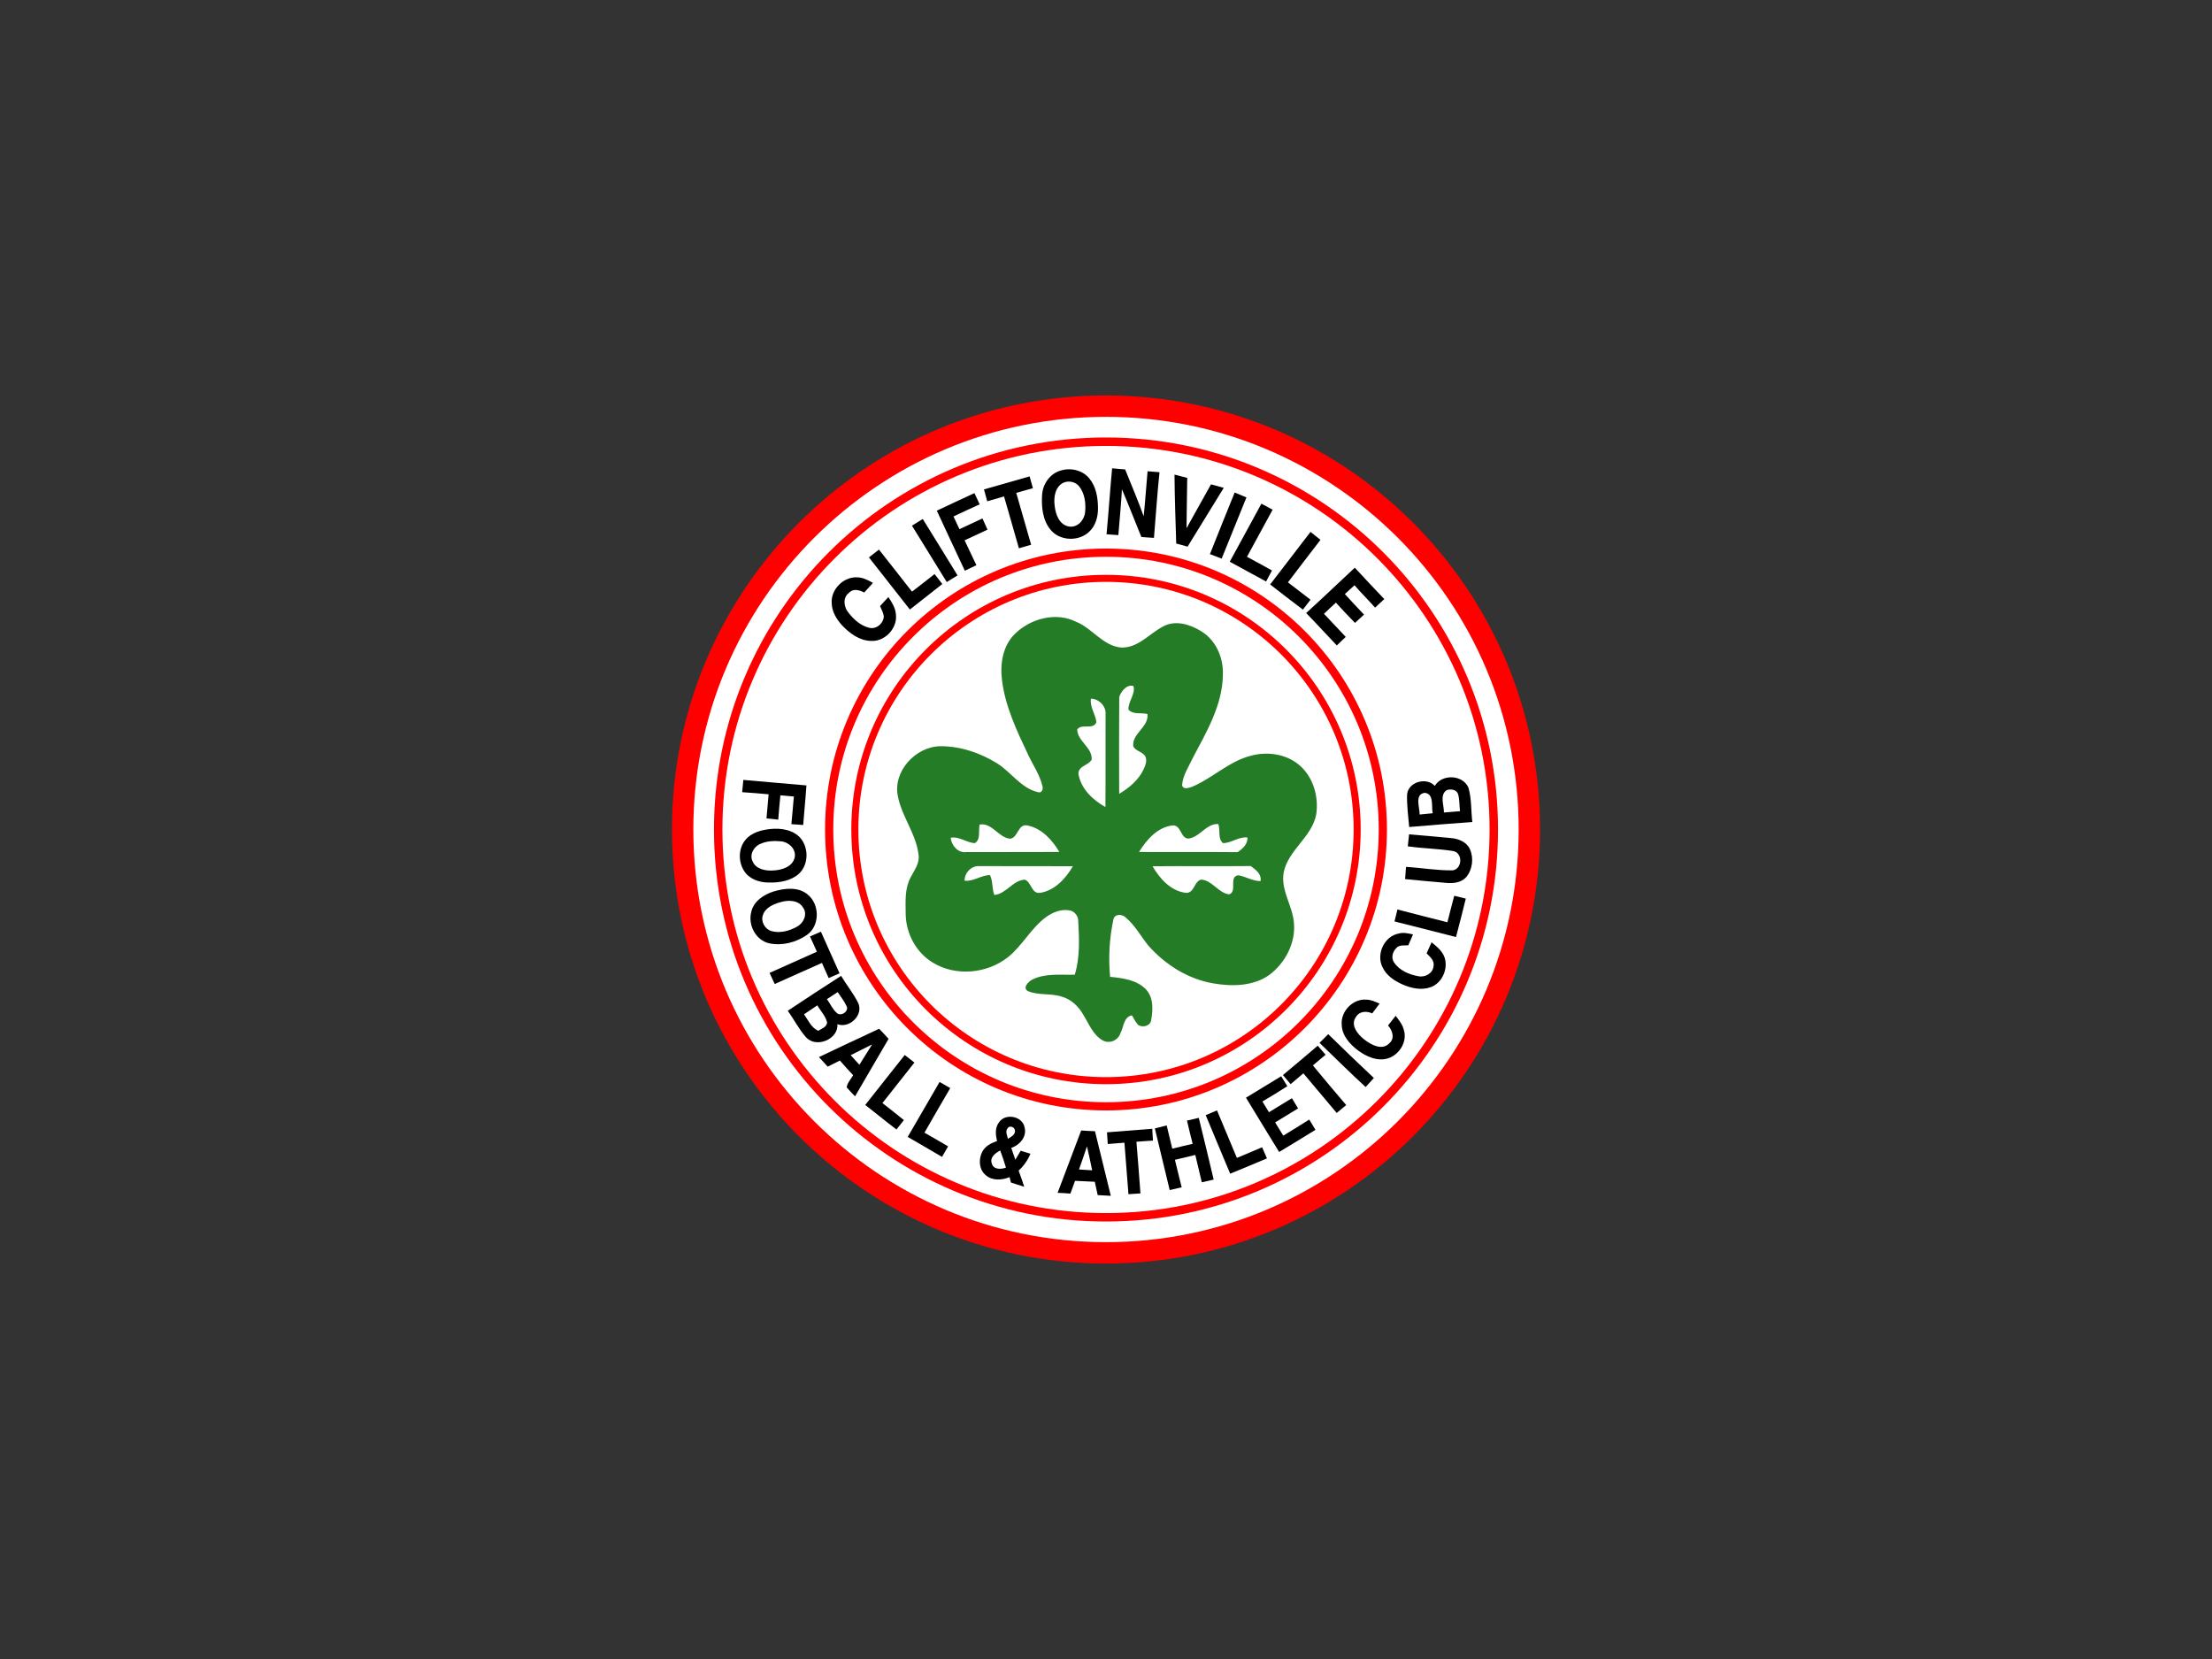 <?xml version="1.0" encoding="UTF-8"?>
<svg xmlns="http://www.w3.org/2000/svg" xmlns:xlink="http://www.w3.org/1999/xlink" width="800pt" height="600pt" viewBox="0 0 800 600" version="1.1">
<rect x="0" y="0" width="800" height="600" fill="#333333" stroke="none"/>
<g id="surface1">
<path style=" stroke:none;fill-rule:nonzero;fill:rgb(100%,0%,0%);fill-opacity:1;" d="M 556.98 300 C 556.98 386.695 486.699 456.98 400 456.98 C 313.301 456.98 243.02 386.695 243.02 300 C 243.02 213.305 313.301 143.02 400 143.02 C 486.699 143.02 556.98 213.305 556.98 300 "/>
<path style=" stroke:none;fill-rule:nonzero;fill:rgb(100%,100%,100%);fill-opacity:1;" d="M 549.242 300 C 549.242 382.426 482.426 449.242 400 449.242 C 317.574 449.242 250.758 382.426 250.758 300 C 250.758 217.574 317.574 150.758 400 150.758 C 482.426 150.758 549.242 217.574 549.242 300 "/>
<path style=" stroke:none;fill-rule:nonzero;fill:rgb(100%,0%,0%);fill-opacity:1;" d="M 541.781 300 C 541.781 378.305 478.305 441.781 400 441.781 C 321.695 441.781 258.219 378.305 258.219 300 C 258.219 221.695 321.695 158.219 400 158.219 C 478.305 158.219 541.781 221.695 541.781 300 "/>
<path style=" stroke:none;fill-rule:nonzero;fill:rgb(100%,100%,100%);fill-opacity:1;" d="M 538.73 300 C 538.73 376.617 476.617 438.73 400 438.73 C 323.383 438.73 261.27 376.617 261.27 300 C 261.27 223.383 323.383 161.27 400 161.27 C 476.617 161.27 538.73 223.383 538.73 300 "/>
<path style=" stroke:none;fill-rule:nonzero;fill:rgb(100%,0%,0%);fill-opacity:1;" d="M 501.605 300 C 501.605 356.113 456.113 401.605 400 401.605 C 343.883 401.605 298.395 356.113 298.395 300 C 298.395 243.883 343.883 198.395 400 198.395 C 456.113 198.395 501.605 243.883 501.605 300 "/>
<path style=" stroke:none;fill-rule:nonzero;fill:rgb(100%,100%,100%);fill-opacity:1;" d="M 498.637 300 C 498.637 354.477 454.477 398.637 400 398.637 C 345.523 398.637 301.363 354.477 301.363 300 C 301.363 245.523 345.523 201.363 400 201.363 C 454.477 201.363 498.637 245.523 498.637 300 "/>
<path style=" stroke:none;fill-rule:nonzero;fill:rgb(100%,0%,0%);fill-opacity:1;" d="M 492.109 300 C 492.109 350.871 450.871 392.109 400 392.109 C 349.129 392.109 307.891 350.871 307.891 300 C 307.891 249.129 349.129 207.891 400 207.891 C 450.871 207.891 492.109 249.129 492.109 300 "/>
<path style=" stroke:none;fill-rule:nonzero;fill:rgb(100%,100%,100%);fill-opacity:1;" d="M 489.559 300 C 489.559 349.461 449.465 389.559 400 389.559 C 350.539 389.559 310.441 349.461 310.441 300 C 310.441 250.539 350.539 210.441 400 210.441 C 449.465 210.441 489.559 250.539 489.559 300 "/>
<path style=" stroke:none;fill-rule:nonzero;fill:rgb(0%,0%,0%);fill-opacity:1;" d="M 392.438 185.316 C 392.121 188.148 389.672 190.922 386.621 190.422 C 383.094 189.855 381.734 185.961 381.43 182.863 C 380.996 179.723 381.664 175.602 385.059 174.398 C 386.902 173.824 389.066 174.359 390.281 175.898 C 392.359 178.496 392.781 182.109 392.438 185.316 M 383.715 170.156 C 379.816 171.195 377.168 174.953 376.895 178.883 C 376.598 183.266 377.066 188.148 379.98 191.645 C 383.312 195.617 389.859 195.91 393.691 192.523 C 396.215 190.355 397.164 186.887 397.105 183.656 C 397.062 179.926 396.41 175.914 393.922 172.984 C 391.523 170.055 387.266 169.059 383.715 170.156 "/>
<path style=" stroke:none;fill-rule:nonzero;fill:rgb(0%,0%,0%);fill-opacity:1;" d="M 413.629 186.723 C 411.574 181.004 409.195 175.402 406.918 169.77 C 405.348 169.641 403.773 169.496 402.211 169.371 C 401.465 177.312 400.945 185.277 400.199 193.223 C 401.621 193.316 403.043 193.43 404.469 193.535 C 404.922 188.008 405.449 182.488 405.77 176.961 C 408.191 182.676 410.453 188.457 412.785 194.207 C 414.305 194.348 415.82 194.434 417.344 194.527 C 418.023 186.609 418.523 178.68 419.348 170.785 C 417.902 170.668 416.473 170.543 415.035 170.434 C 414.539 175.859 414.191 181.301 413.629 186.723 "/>
<path style=" stroke:none;fill-rule:nonzero;fill:rgb(0%,0%,0%);fill-opacity:1;" d="M 437.98 175.168 C 434.992 180.438 432.102 185.762 429.121 191.039 C 429.152 184.969 429.328 178.906 429.383 172.836 C 427.844 172.449 426.312 172.059 424.777 171.648 C 424.836 179.961 425.145 188.262 425.398 196.57 C 426.766 196.938 428.141 197.316 429.508 197.699 C 433.883 190.617 438.215 183.508 442.59 176.426 C 441.051 175.992 439.52 175.566 437.98 175.168 "/>
<path style=" stroke:none;fill-rule:nonzero;fill:rgb(0%,0%,0%);fill-opacity:1;" d="M 372.367 172.293 C 366.867 173.863 361.367 175.441 355.867 177.004 C 356.27 178.434 356.66 179.855 357.047 181.293 C 359.074 180.711 361.094 180.121 363.121 179.535 C 364.887 185.793 366.758 192.023 368.504 198.289 C 369.973 197.855 371.449 197.434 372.926 197.008 C 371.133 190.758 369.305 184.516 367.535 178.254 C 369.547 177.703 371.559 177.141 373.57 176.551 C 373.172 175.129 372.77 173.715 372.367 172.293 "/>
<path style=" stroke:none;fill-rule:nonzero;fill:rgb(0%,0%,0%);fill-opacity:1;" d="M 446.535 178.121 C 443.562 185.551 440.508 192.949 437.586 200.402 C 439 200.945 440.414 201.492 441.828 202.035 C 444.84 194.668 447.785 187.27 450.793 179.902 C 449.371 179.309 447.957 178.703 446.535 178.121 "/>
<path style=" stroke:none;fill-rule:nonzero;fill:rgb(0%,0%,0%);fill-opacity:1;" d="M 355.309 187.496 C 352.535 188.785 349.762 190.074 347.004 191.387 C 346.297 189.848 345.543 188.332 344.844 186.785 C 348.004 185.332 351.121 183.801 354.305 182.395 C 353.676 181.035 353.055 179.684 352.418 178.332 C 347.867 180.422 343.344 182.566 338.809 184.695 C 342.148 191.949 345.574 199.168 348.945 206.41 C 350.328 205.727 351.734 205.09 353.125 204.414 C 351.656 201.438 350.328 198.391 348.859 195.406 C 351.633 194.145 354.383 192.84 357.148 191.551 C 356.535 190.199 355.914 188.855 355.309 187.496 "/>
<path style=" stroke:none;fill-rule:nonzero;fill:rgb(0%,0%,0%);fill-opacity:1;" d="M 450.988 201.375 C 454.086 195.707 457.164 190.027 460.254 184.348 C 458.918 183.602 457.566 182.871 456.207 182.156 C 452.379 189.148 448.602 196.168 444.754 203.152 C 449.129 205.562 453.512 207.941 457.898 210.312 C 458.621 208.984 459.324 207.66 460.027 206.324 C 457.039 204.621 454 203.023 450.988 201.375 "/>
<path style=" stroke:none;fill-rule:nonzero;fill:rgb(0%,0%,0%);fill-opacity:1;" d="M 329.82 190.113 C 334.008 196.914 338.195 203.715 342.406 210.504 C 343.711 209.711 345 208.891 346.305 208.098 C 342.125 201.289 337.953 194.473 333.727 187.695 C 332.43 188.512 331.125 189.312 329.82 190.113 "/>
<path style=" stroke:none;fill-rule:nonzero;fill:rgb(0%,0%,0%);fill-opacity:1;" d="M 465.801 210.621 C 469.684 205.461 473.652 200.371 477.57 195.242 C 476.367 194.285 475.168 193.324 473.965 192.367 C 469.086 198.691 464.215 205.027 459.367 211.383 C 463.297 214.438 467.234 217.484 471.215 220.477 C 472.137 219.273 473.055 218.082 473.973 216.887 C 471.266 214.773 468.535 212.684 465.801 210.621 "/>
<path style=" stroke:none;fill-rule:nonzero;fill:rgb(0%,0%,0%);fill-opacity:1;" d="M 329.844 213.98 C 325.852 208.906 321.898 203.812 317.883 198.762 C 316.664 199.695 315.465 200.645 314.262 201.594 C 319.172 207.895 324.133 214.16 329.066 220.445 C 332.977 217.359 336.891 214.285 340.805 211.211 C 339.867 210.008 338.926 208.82 337.992 207.621 C 335.273 209.73 332.586 211.895 329.844 213.98 "/>
<path style=" stroke:none;fill-rule:nonzero;fill:rgb(0%,0%,0%);fill-opacity:1;" d="M 497.324 219.754 C 498.418 218.719 499.535 217.688 500.648 216.668 C 497.059 212.914 493.508 209.121 489.977 205.312 C 484.102 210.762 478.336 216.328 472.395 221.711 C 476.156 225.559 479.762 229.547 483.48 233.438 C 484.531 232.383 485.617 231.363 486.703 230.348 C 484.078 227.562 481.473 224.766 478.836 221.984 C 480.242 220.617 481.703 219.289 483.145 217.957 C 485.422 220.422 487.691 222.895 490.051 225.281 C 491.148 224.301 492.234 223.289 493.316 222.281 C 490.977 219.824 488.656 217.352 486.383 214.844 C 487.551 213.793 488.727 212.75 489.875 211.664 C 492.266 214.453 494.898 217.004 497.324 219.754 "/>
<path style=" stroke:none;fill-rule:nonzero;fill:rgb(0%,0%,0%);fill-opacity:1;" d="M 321.285 215.93 C 320.297 217.027 319.289 218.113 318.277 219.195 C 318.797 220.398 319.438 221.566 319.645 222.871 C 319.551 225.488 316.84 227.797 314.223 227.004 C 311.188 226.25 308.762 224.004 306.883 221.609 C 305.148 219.566 304.691 216.094 307.098 214.367 C 308.613 212.711 310.836 213.414 312.559 214.285 C 313.609 213.133 314.688 211.992 315.707 210.809 C 314.004 209.859 312.211 208.898 310.223 208.805 C 305.133 208.41 300.324 213.219 300.805 218.324 C 300.91 221.332 302.617 224.035 304.582 226.211 C 307.332 229.059 310.828 231.691 314.953 231.793 C 319.996 232.148 324.641 227.238 324.02 222.227 C 323.863 219.871 322.566 217.828 321.285 215.93 "/>
<path style=" stroke:none;fill-rule:nonzero;fill:rgb(0%,0%,0%);fill-opacity:1;" d="M 522.219 293.855 C 522.281 291.215 520.547 287.539 523.238 285.742 C 524.656 285.285 526.785 285.508 527.316 287.148 C 527.914 289.168 527.781 291.301 528.027 293.379 C 526.086 293.535 524.152 293.691 522.219 293.855 M 513.426 294.586 C 513.488 292.039 511.469 287.156 515.336 286.738 C 518.762 287.195 517.598 291.711 518.164 294.121 C 516.586 294.285 514.996 294.438 513.426 294.586 M 518.926 284.234 C 515.934 280.953 509.277 282.742 508.891 287.352 C 508.758 291.277 509.332 295.191 509.648 299.102 C 517.262 298.473 524.867 297.82 532.488 297.285 C 531.984 293.172 532.242 288.906 531.09 284.902 C 529.109 280.16 521.488 279.812 518.926 284.234 "/>
<path style=" stroke:none;fill-rule:nonzero;fill:rgb(0%,0%,0%);fill-opacity:1;" d="M 277.215 295.992 C 278.629 296.133 280.051 296.266 281.465 296.426 C 281.691 293.492 281.93 290.566 282.242 287.645 C 283.867 287.77 285.496 287.91 287.113 288.074 C 286.801 291.406 286.555 294.734 286.219 298.066 C 287.641 298.176 289.062 298.27 290.484 298.371 C 290.84 293.598 291.344 288.836 291.656 284.055 C 284.051 283.363 276.438 282.773 268.84 282.066 C 268.688 283.543 268.578 285.02 268.414 286.504 C 271.605 286.676 274.785 287.008 277.977 287.266 C 277.742 290.172 277.48 293.086 277.215 295.992 "/>
<path style=" stroke:none;fill-rule:nonzero;fill:rgb(0%,0%,0%);fill-opacity:1;" d="M 272.129 311.395 C 270.984 308.879 272.766 305.98 275.219 305.109 C 277.52 304.105 280.098 304.062 282.555 304.285 C 285.324 304.578 287.938 307.066 287.438 309.988 C 286.754 313.406 282.91 314.652 279.84 314.809 C 277.004 315.062 273.293 314.395 272.129 311.395 M 288.812 316.129 C 293.125 312.305 292.52 304.363 287.492 301.41 C 283.828 299.25 279.25 299.434 275.242 300.41 C 273.246 300.988 271.25 301.891 269.844 303.469 C 266.621 306.988 266.902 312.973 270.203 316.352 C 272.289 318.359 275.25 319.191 278.094 319.176 C 281.836 319.27 285.871 318.629 288.812 316.129 "/>
<path style=" stroke:none;fill-rule:nonzero;fill:rgb(0%,0%,0%);fill-opacity:1;" d="M 524.805 303.105 C 519.734 302.645 514.676 302.164 509.613 301.754 C 509.465 303.203 509.316 304.645 509.145 306.086 C 514.59 306.855 520.117 306.934 525.559 307.789 C 529.094 308.434 528.93 314.227 525.406 314.77 C 519.762 314.863 514.133 313.859 508.496 313.52 C 508.359 314.992 508.32 316.477 508.176 317.941 C 513.137 318.438 518.094 318.879 523.059 319.309 C 525.578 319.555 528.48 319.238 530.266 317.234 C 532.551 314.512 533.055 310.41 531.641 307.176 C 530.484 304.527 527.516 303.32 524.805 303.105 "/>
<path style=" stroke:none;fill-rule:nonzero;fill:rgb(0%,0%,0%);fill-opacity:1;" d="M 279.012 336.742 C 276.633 336.062 275.047 333.266 275.926 330.902 C 276.852 328.191 279.766 326.98 282.312 326.273 C 285.102 325.426 288.898 325.48 290.508 328.348 C 292.145 330.727 290.555 333.941 288.223 335.156 C 285.473 336.691 282.117 337.609 279.012 336.742 M 291.883 338.098 C 296.566 334.758 296.504 327.102 292.129 323.535 C 288.758 320.66 283.848 321.211 279.895 322.383 C 276.27 323.496 272.492 325.945 271.684 329.91 C 270.48 334.57 273.371 340.113 278.211 341.168 C 282.895 342.156 287.992 340.82 291.883 338.098 "/>
<path style=" stroke:none;fill-rule:nonzero;fill:rgb(0%,0%,0%);fill-opacity:1;" d="M 523.477 333.551 C 517.449 332.02 511.414 330.508 505.402 328.93 C 505.059 330.367 504.703 331.812 504.344 333.25 C 511.77 335.09 519.168 337.02 526.586 338.898 C 527.805 334.273 528.984 329.637 530.129 324.996 C 528.73 324.652 527.336 324.305 525.945 323.969 C 525.117 327.164 524.254 330.344 523.477 333.551 "/>
<path style=" stroke:none;fill-rule:nonzero;fill:rgb(0%,0%,0%);fill-opacity:1;" d="M 299.695 353.727 C 301.008 353.152 302.316 352.586 303.633 352.02 C 301.391 346.996 299.137 341.977 296.891 336.957 C 295.578 337.531 294.266 338.105 292.945 338.672 C 293.785 340.508 294.602 342.352 295.441 344.199 C 289.746 346.77 284.027 349.305 278.32 351.863 C 278.941 353.199 279.555 354.539 280.191 355.879 C 285.887 353.355 291.555 350.766 297.266 348.25 C 298.082 350.066 298.879 351.895 299.695 353.727 "/>
<path style=" stroke:none;fill-rule:nonzero;fill:rgb(0%,0%,0%);fill-opacity:1;" d="M 517.746 340.797 C 517.137 342.117 516.539 343.453 515.953 344.797 C 517.184 346.043 518.855 347.402 518.465 349.383 C 518.25 352.027 515.383 353.594 512.934 353.051 C 509.582 352.461 506.039 350.953 504.129 348 C 503.039 346.375 503.668 344.223 504.953 342.918 C 506.023 341.621 507.848 342 509.332 341.883 C 509.906 340.57 510.477 339.258 511.035 337.945 C 509.348 337.578 507.59 337.129 505.875 337.625 C 500.617 338.559 497.617 345.164 500.02 349.828 C 501.402 352.816 504.289 354.715 507.195 356.02 C 510.387 357.434 514.109 358.25 517.496 357.008 C 521.574 355.477 523.781 350.457 522.477 346.359 C 521.672 343.965 519.641 342.32 517.746 340.797 "/>
<path style=" stroke:none;fill-rule:nonzero;fill:rgb(0%,0%,0%);fill-opacity:1;" d="M 295.914 372.801 C 293.371 371.664 292.309 368.965 290.785 366.832 C 292.379 365.738 293.988 364.664 295.609 363.598 C 296.77 365.656 298.594 367.43 299.137 369.785 C 298.98 371.508 297.141 372.008 295.914 372.801 M 302.965 358.809 C 304.039 360.434 305.281 361.98 306.113 363.754 C 307.254 365.648 304.215 367.762 302.703 366.418 C 301.133 365.02 300.262 363.047 299.074 361.352 C 300.363 360.488 301.66 359.648 302.965 358.809 M 302.867 370.422 C 307.27 372.066 312.496 367.008 310.316 362.609 C 308.59 359.199 306.152 356.207 304.195 352.934 C 297.723 357.07 291.312 361.32 284.898 365.562 C 287.191 368.711 288.938 372.254 291.531 375.176 C 295.191 379.156 303.246 375.914 302.867 370.422 "/>
<path style=" stroke:none;fill-rule:nonzero;fill:rgb(0%,0%,0%);fill-opacity:1;" d="M 504.758 367.391 C 503.84 368.555 502.898 369.699 502.008 370.887 C 503.598 372.621 504.57 375.613 502.434 377.34 C 499.855 380.059 495.863 377.863 493.477 375.992 C 491.113 374.203 488.234 370.738 490.406 367.777 C 491.66 365.68 494.262 365.578 496.281 366.504 C 497.176 365.324 498.066 364.156 498.945 362.969 C 497.398 362.316 495.824 361.531 494.113 361.531 C 489.234 361.156 484.793 365.844 485.258 370.664 C 485.359 374.516 488.164 377.633 491.078 379.848 C 494.113 382.109 498.066 383.922 501.891 382.801 C 506.062 381.543 509.098 376.73 507.703 372.449 C 507.227 370.516 505.961 368.922 504.758 367.391 "/>
<path style=" stroke:none;fill-rule:nonzero;fill:rgb(0%,0%,0%);fill-opacity:1;" d="M 310.82 385.086 C 309.742 383.953 308.723 382.77 307.668 381.613 C 310.238 380.297 312.832 379.016 315.418 377.734 C 313.879 380.18 312.34 382.629 310.82 385.086 M 317.953 372.066 C 310.672 375.434 303.426 378.871 296.18 382.309 C 297.219 383.484 298.277 384.621 299.355 385.762 C 300.816 385.016 302.289 384.293 303.758 383.562 C 305.305 385.375 306.938 387.105 308.543 388.863 C 307.789 390.309 306.402 391.605 306.223 393.238 C 307.156 394.395 308.227 395.422 309.238 396.504 C 313.277 389.578 317.309 382.637 321.363 375.719 C 320.258 374.469 319.109 373.25 317.953 372.066 "/>
<path style=" stroke:none;fill-rule:nonzero;fill:rgb(0%,0%,0%);fill-opacity:1;" d="M 477.219 377.16 C 482.734 382.531 488.242 387.914 493.895 393.145 C 494.898 392.059 495.891 390.961 496.879 389.867 C 491.301 384.66 485.828 379.352 480.367 374.02 C 479.316 375.062 478.266 376.109 477.219 377.16 "/>
<path style=" stroke:none;fill-rule:nonzero;fill:rgb(0%,0%,0%);fill-opacity:1;" d="M 479.422 381.457 C 478.477 380.363 477.523 379.273 476.574 378.191 C 472.426 381.777 468.184 385.273 463.984 388.816 C 464.922 389.902 465.84 390.992 466.77 392.086 C 468.324 390.805 469.855 389.508 471.383 388.188 C 475.395 392.973 479.41 397.746 483.434 402.512 C 484.582 401.562 485.734 400.613 486.875 399.656 C 482.828 394.902 478.773 390.148 474.816 385.32 C 476.348 384.039 477.887 382.754 479.422 381.457 "/>
<path style=" stroke:none;fill-rule:nonzero;fill:rgb(0%,0%,0%);fill-opacity:1;" d="M 330.707 384.285 C 329.535 383.383 328.359 382.484 327.211 381.559 C 322.465 387.59 317.656 393.574 312.926 399.621 C 316.715 402.555 320.398 405.598 324.211 408.496 C 325.105 407.359 326.008 406.227 326.906 405.098 C 324.344 403.008 321.734 400.98 319.141 398.934 C 322.992 394.047 326.875 389.184 330.707 384.285 "/>
<path style=" stroke:none;fill-rule:nonzero;fill:rgb(0%,0%,0%);fill-opacity:1;" d="M 464.109 410.723 C 463.133 409.125 462.148 407.531 461.172 405.938 C 463.926 404.227 466.695 402.547 469.473 400.871 C 468.723 399.641 467.977 398.414 467.238 397.184 C 464.48 398.887 461.707 400.559 458.941 402.246 C 458.148 400.949 457.355 399.672 456.57 398.375 C 459.602 396.574 462.629 394.762 465.582 392.836 C 464.844 391.637 464.098 390.434 463.359 389.242 C 459.105 391.816 454.883 394.434 450.629 396.992 C 454.582 403.559 458.621 410.078 462.617 416.629 C 467.027 414.012 471.383 411.285 475.758 408.617 C 475.012 407.367 474.262 406.137 473.508 404.902 C 470.414 406.898 467.246 408.781 464.109 410.723 "/>
<path style=" stroke:none;fill-rule:nonzero;fill:rgb(0%,0%,0%);fill-opacity:1;" d="M 339.816 391.301 C 335.98 397.926 332.121 404.547 328.289 411.176 C 332.414 413.609 336.586 415.961 340.703 418.402 C 341.441 417.137 342.156 415.859 342.895 414.602 C 340.059 412.93 337.207 411.266 334.34 409.652 C 337.402 404.258 340.547 398.902 343.672 393.527 C 342.391 392.773 341.105 392.035 339.816 391.301 "/>
<path style=" stroke:none;fill-rule:nonzero;fill:rgb(0%,0%,0%);fill-opacity:1;" d="M 447.336 418.777 C 444.941 413.047 442.527 407.328 440.148 401.594 C 438.781 402.16 437.41 402.727 436.055 403.305 C 439.008 410.359 441.984 417.41 444.906 424.48 C 449.363 422.699 453.766 420.789 458.203 418.949 C 457.613 417.609 457.031 416.266 456.461 414.922 C 453.426 416.234 450.367 417.469 447.336 418.777 "/>
<path style=" stroke:none;fill-rule:nonzero;fill:rgb(0%,0%,0%);fill-opacity:1;" d="M 364.527 411.875 C 364.32 410.648 363.465 409.277 364.367 408.129 C 365.148 406.762 367.152 407.695 367.09 409.078 C 367.07 410.531 365.57 411.191 364.527 411.875 M 358.711 420.82 C 357.855 418.566 360.031 416.988 361.746 416.086 C 362.492 418.129 363.191 420.191 363.82 422.281 C 362.082 422.957 359.293 423.066 358.711 420.82 M 369.148 416.172 C 368.527 417.27 367.875 418.348 367.215 419.434 C 366.711 418.004 366.215 416.57 365.73 415.145 C 368.848 414.145 371.535 410.98 370.516 407.562 C 369.648 403.605 363.559 402.539 361.336 405.867 C 359.797 407.809 360.031 410.406 360.613 412.66 C 358.719 413.352 356.762 414.215 355.609 415.961 C 353.848 418.668 353.848 422.824 356.488 424.992 C 358.84 427.109 362.383 426.852 365.125 425.723 C 365.242 426.211 365.484 427.184 365.609 427.672 C 367.215 428.18 368.809 428.73 370.426 429.211 C 369.789 427.246 369.121 425.297 368.398 423.363 C 370.27 421.668 371.707 419.59 372.676 417.266 C 371.496 416.902 370.316 416.551 369.148 416.172 "/>
<path style=" stroke:none;fill-rule:nonzero;fill:rgb(0%,0%,0%);fill-opacity:1;" d="M 429.289 405.277 C 429.953 408.082 430.613 410.891 431.34 413.68 C 428.871 414.223 426.422 414.844 423.969 415.441 C 423.316 412.629 422.609 409.836 421.949 407.027 C 420.52 407.383 419.098 407.734 417.668 408.105 C 419.461 415.543 421.273 422.965 423.035 430.41 C 424.477 430.07 425.926 429.734 427.371 429.398 C 426.508 426.09 425.766 422.762 424.926 419.461 C 427.387 418.887 429.848 418.316 432.297 417.703 C 433.059 421.004 433.859 424.293 434.648 427.59 C 436.078 427.277 437.508 426.945 438.945 426.625 C 437.18 419.172 435.391 411.719 433.555 404.281 C 432.125 404.602 430.711 404.938 429.289 405.277 "/>
<path style=" stroke:none;fill-rule:nonzero;fill:rgb(0%,0%,0%);fill-opacity:1;" d="M 416.73 408.238 C 411.281 408.676 405.816 409.062 400.363 409.52 C 400.441 410.926 400.535 412.34 400.633 413.746 C 402.645 413.562 404.656 413.43 406.664 413.266 C 407.16 419.469 407.609 425.68 408.121 431.895 C 409.566 431.809 411.012 431.707 412.457 431.613 C 411.996 425.387 411.531 419.156 411.004 412.938 C 412.996 412.762 414.988 412.637 416.98 412.512 C 416.922 411.082 416.836 409.66 416.73 408.238 "/>
<path style=" stroke:none;fill-rule:nonzero;fill:rgb(0%,0%,0%);fill-opacity:1;" d="M 390.23 422.957 C 391.211 420.184 392.191 417.422 393.113 414.621 C 393.797 417.488 394.398 420.371 394.996 423.258 C 393.402 423.152 391.816 423.066 390.23 422.957 M 391.016 408.859 C 388.227 416.391 385.301 423.887 382.496 431.414 C 384.035 431.445 385.578 431.535 387.109 431.684 C 387.676 430.145 388.27 428.613 388.797 427.062 C 391.188 427.152 393.566 427.316 395.949 427.402 C 396.297 429.012 396.648 430.613 397 432.227 C 398.578 432.32 400.16 432.375 401.738 432.477 C 399.828 424.691 397.945 416.902 396.012 409.117 C 394.344 409.039 392.68 408.992 391.016 408.859 "/>
<path style=" stroke:none;fill-rule:nonzero;fill:rgb(14.502%,48.608%,14.893%);fill-opacity:1;" d="M 366.945 229.359 C 372.613 223.703 381.898 221.176 389.277 224.914 C 395.094 227.27 398.879 233.586 405.438 234.18 C 411.609 234.449 415.691 229.102 420.746 226.516 C 425.184 224.145 430.512 225.84 434.504 228.34 C 439.855 231.629 442.543 238.039 442.277 244.18 C 442.078 255.129 436.32 264.766 431.367 274.164 C 429.902 277.355 427.738 280.434 427.52 284.031 C 427.953 285.625 429.82 284.973 430.961 284.629 C 438.465 281.508 444.453 275.312 452.469 273.297 C 458.273 271.754 464.922 272.629 469.652 276.488 C 474.844 280.715 476.969 287.91 476.062 294.391 C 474.594 302.699 465.914 307.316 464.258 315.539 C 463.133 321.855 467.371 327.375 467.945 333.496 C 468.738 340.914 464.836 348.344 458.918 352.703 C 453.141 356.691 445.613 356.812 438.922 355.672 C 429.68 354.133 421.383 348.879 415.246 341.91 C 412.559 338.559 410.484 334.641 407.16 331.855 C 405.902 330.578 403.188 330.383 402.691 332.48 C 401.219 339.281 400.844 346.355 401.48 353.285 C 405.969 353.73 410.949 354.34 414.297 357.66 C 417.242 360.645 417.027 365.176 416.328 368.992 C 416.055 371.082 413.07 371.805 411.547 370.609 C 410.68 369.574 410.062 368.363 409.379 367.219 C 406.336 367.785 406.438 371.453 405.219 373.668 C 404.402 376.328 401.133 377.656 398.715 376.219 C 395.234 374.191 393.781 370.195 391.754 366.941 C 390.039 363.941 387.359 361.375 383.965 360.438 C 380.035 359.152 375.684 360.062 371.84 358.477 C 369.617 357.34 371.945 354.996 373.312 354.289 C 378.066 351.895 383.566 352.656 388.703 352.516 C 390.637 346.203 390.312 339.504 389.953 332.992 C 389.938 331.246 388.656 329.645 386.945 329.273 C 383.84 328.68 380.688 329.91 378.23 331.75 C 372.832 335.738 369.758 342.023 364.527 346.191 C 356.977 352.141 345.715 353.23 337.418 348.172 C 331.32 344.547 327.629 337.57 327.555 330.539 C 327.508 326.121 327.164 321.406 329.309 317.371 C 330.605 314.824 332.625 312.305 332.223 309.266 C 331.383 301.66 326.203 295.473 324.742 288.051 C 322.805 279.012 331.141 269.98 340.105 269.879 C 347.398 269.859 354.578 272.297 360.723 276.137 C 365.781 279.363 369.328 285.121 375.457 286.512 C 376.785 286.992 377.414 285.215 376.98 284.211 C 376.027 280.156 373.578 276.688 371.836 272.957 C 367.73 264.277 363.48 255.387 362.363 245.742 C 361.664 240.008 362.695 233.578 366.945 229.359 "/>
<path style=" stroke:none;fill-rule:nonzero;fill:rgb(100%,100%,100%);fill-opacity:1;" d="M 404.785 252.09 C 405.402 250.078 407.578 247.312 409.934 248.137 C 410.727 251.035 407.977 253.676 408.117 256.629 C 409.77 258.586 412.77 257.625 415.004 258.254 C 415.516 263.047 409.32 265.211 409.863 269.949 C 410.734 271.551 412.852 271.84 413.988 273.191 C 415.082 274.762 414.312 276.688 413.605 278.242 C 411.773 282.113 408.379 284.941 404.766 287.094 C 404.75 275.422 404.691 263.754 404.785 252.09 "/>
<path style=" stroke:none;fill-rule:nonzero;fill:rgb(100%,100%,100%);fill-opacity:1;" d="M 394.559 252.688 C 397.363 252.703 400.09 255.387 399.848 258.238 C 399.793 269.453 399.887 280.668 399.793 291.883 C 395.164 289.301 390.816 285.16 390.008 279.703 C 390.203 276.914 393.645 276.828 394.824 274.73 C 395.105 270.293 389.734 268.164 389.586 263.844 C 391.121 261.527 395.336 264.113 396.52 261.23 C 396.246 258.293 394.094 255.746 394.559 252.688 "/>
<path style=" stroke:none;fill-rule:nonzero;fill:rgb(100%,100%,100%);fill-opacity:1;" d="M 354.305 298.207 C 358.855 297.477 361.023 302.871 365.289 303.336 C 368.281 303.035 368.07 297.844 371.551 298.535 C 376.723 299.539 380.547 303.758 383.117 308.117 C 371.906 308.195 360.691 308.109 349.473 308.164 C 346.5 308.586 344.066 305.754 343.84 302.98 C 346.965 302.414 349.543 304.785 352.559 304.922 C 354.809 303.656 353.754 300.355 354.305 298.207 "/>
<path style=" stroke:none;fill-rule:nonzero;fill:rgb(100%,100%,100%);fill-opacity:1;" d="M 411.938 308.117 C 414.672 303.695 418.695 299.07 424.188 298.512 C 427.238 298.457 426.898 303.098 429.723 303.285 C 433.973 302.863 436.156 297.789 440.633 298.027 C 441.414 300.242 440.344 303.27 442.309 304.93 C 445.406 304.906 447.996 302.504 451.18 302.895 C 451.258 305.312 449.449 306.914 447.633 308.188 C 435.738 308.078 423.836 308.203 411.938 308.117 "/>
<path style=" stroke:none;fill-rule:nonzero;fill:rgb(100%,100%,100%);fill-opacity:1;" d="M 348.859 318.523 C 348.789 315.711 351.355 312.98 354.227 313.246 C 365.492 313.285 376.762 313.207 388.027 313.285 C 385.438 317.699 381.516 322.043 376.242 322.898 C 373.004 323.445 373.113 319.027 370.633 318.137 C 366.254 318.359 363.992 323.254 359.613 323.684 C 358.715 321.359 359.152 318.742 358.035 316.48 C 354.812 316.52 352.121 318.859 348.859 318.523 "/>
<path style=" stroke:none;fill-rule:nonzero;fill:rgb(100%,100%,100%);fill-opacity:1;" d="M 416.836 313.293 C 428.664 313.176 440.5 313.336 452.344 313.215 C 454.141 314.535 456.312 316.074 455.898 318.656 C 453.051 318.688 450.613 317.023 447.887 316.562 C 444.219 316.906 447.645 322.555 444.5 323.457 C 440.547 322.898 438.488 318.43 434.449 318.109 C 431.777 318.688 432.008 323.09 428.91 322.906 C 423.488 322.309 419.43 317.777 416.836 313.293 "/>
</g>
</svg>
